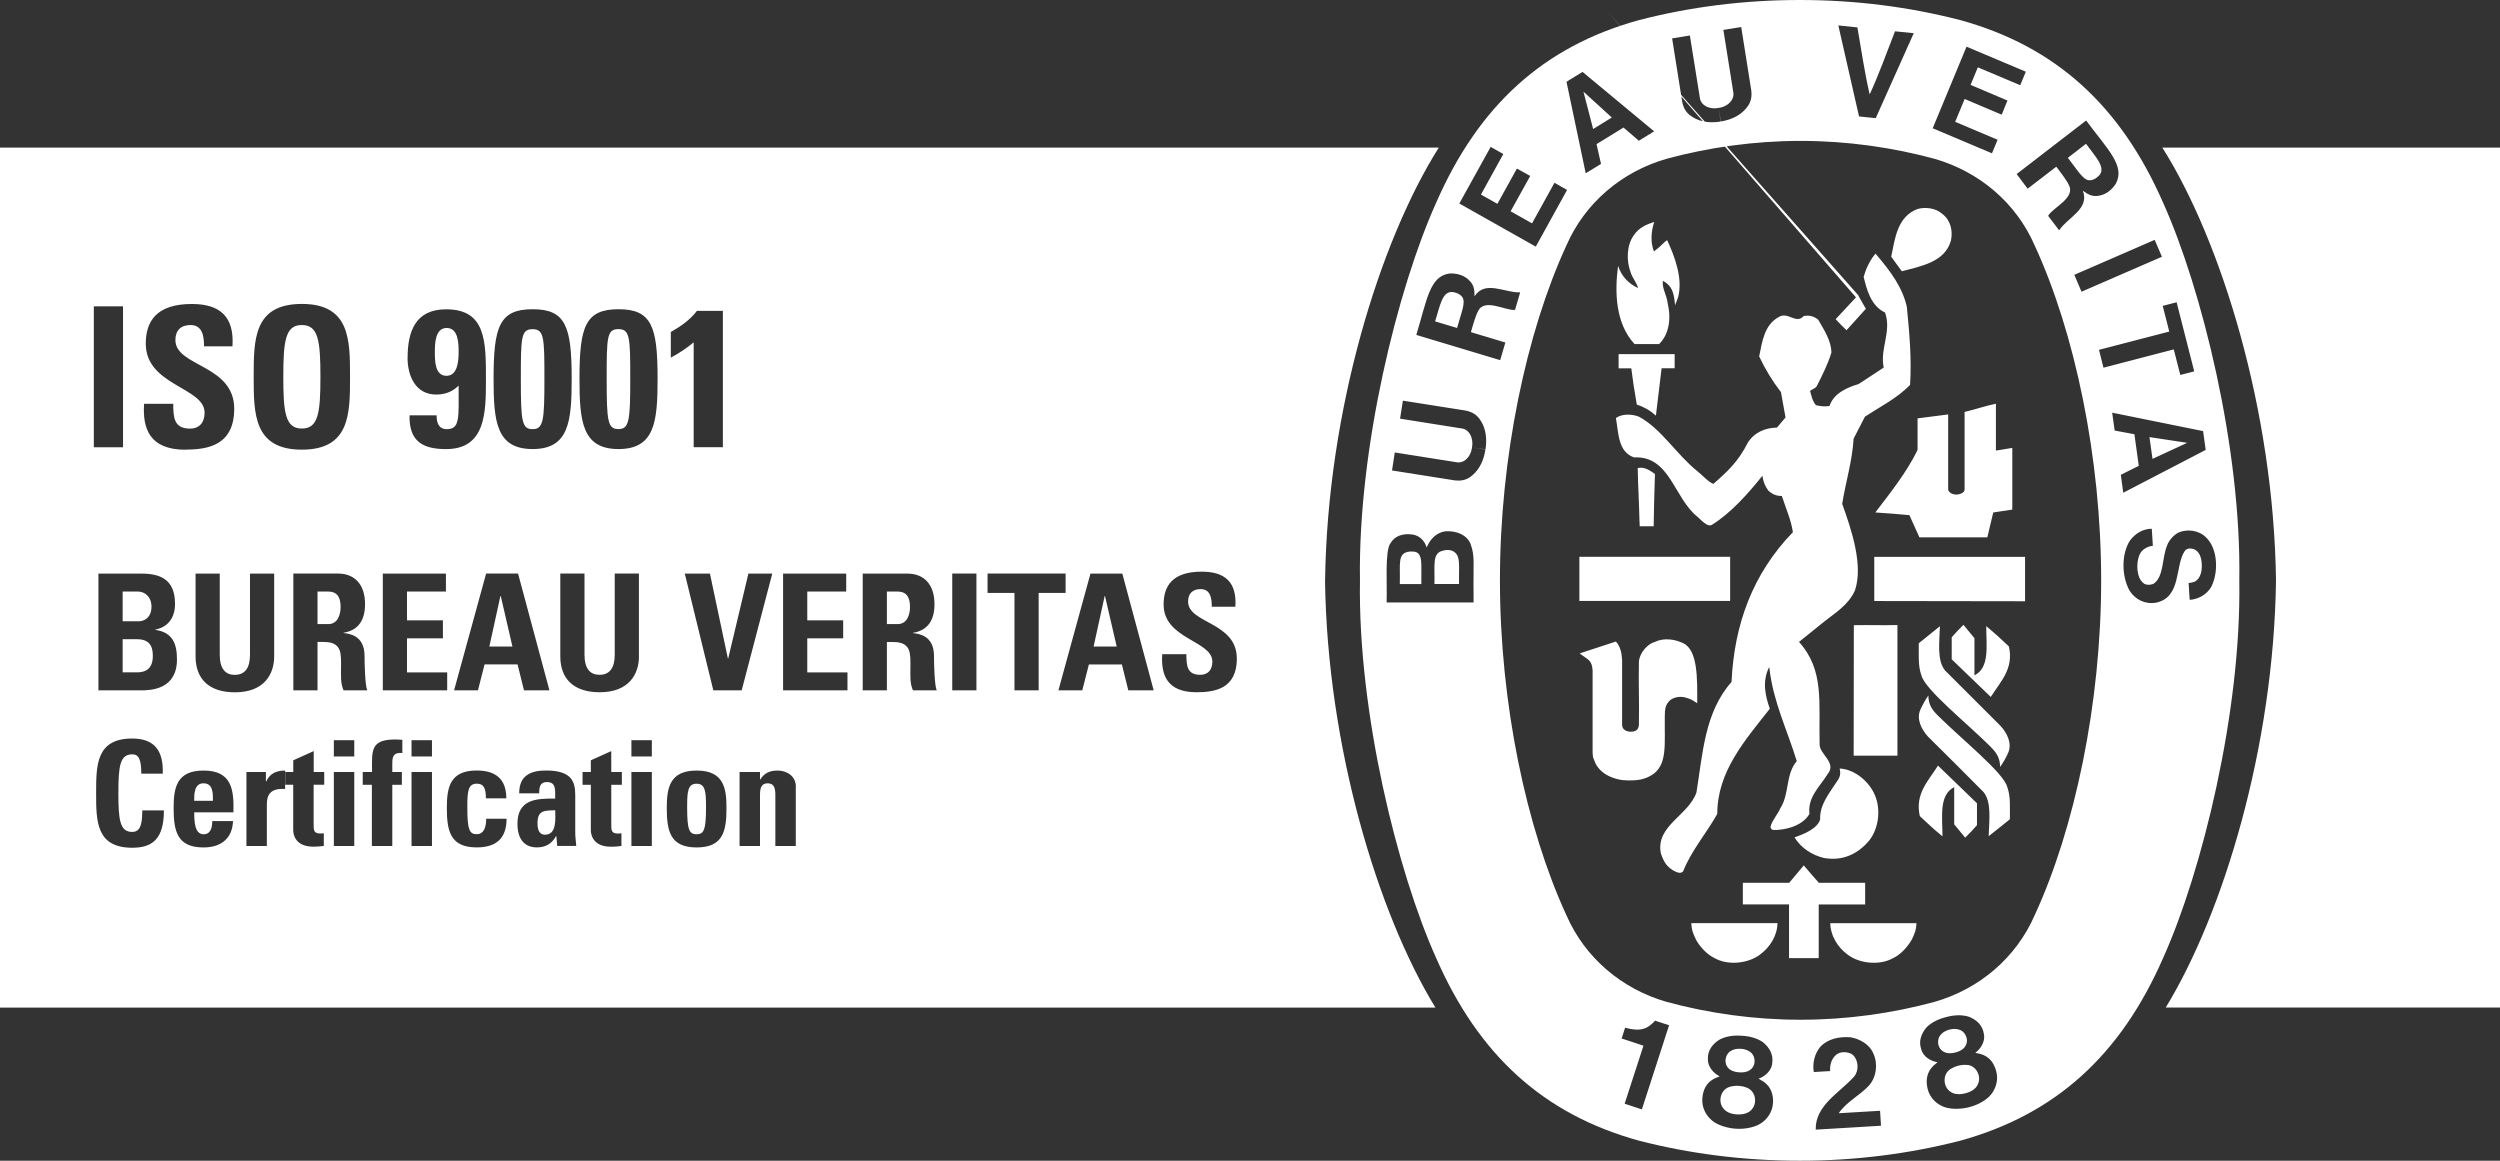 <svg width="140" height="65" viewBox="0 0 140 65" fill="none" xmlns="http://www.w3.org/2000/svg">
<rect x="0" y="0" width="140" height="65" fill="#333333" stroke="none"/>
<g clip-path="url(#clip0_4091_376)">
<path d="M140 8.267V56.422H121.281C124.511 51.135 127.331 41.804 127.456 32.512V32.485C127.328 23.008 124.399 13.5 121.092 8.267H140ZM18.384 33.127H17.781V34.949H18.384C18.922 34.949 19.074 34.405 19.074 33.988C19.074 33.363 18.814 33.127 18.384 33.127ZM39.008 43.889C38.521 43.889 38.48 44.323 38.48 45.185C38.48 46.449 38.585 46.719 39.008 46.719C39.432 46.719 39.537 46.449 39.537 45.185C39.537 44.323 39.496 43.889 39.008 43.889ZM34.634 18.431C33.984 18.431 33.974 18.879 33.974 21.23C33.974 23.582 34.028 24.029 34.634 24.029C35.24 24.029 35.294 23.537 35.294 21.23C35.294 18.923 35.284 18.431 34.634 18.431ZM16.904 23.999C17.825 23.999 17.944 23.124 17.944 21.101C17.944 19.077 17.825 18.202 16.904 18.202C15.983 18.202 15.865 19.077 15.865 21.101C15.865 23.124 15.983 23.999 16.904 23.999ZM15.96 43.233V43.947H15.97V43.233H15.96ZM24.999 21.046C25.649 21.046 25.683 20.161 25.683 19.689C25.683 19.217 25.663 18.366 25.013 18.366C24.363 18.366 24.352 19.252 24.352 19.723C24.352 20.195 24.352 21.046 25.002 21.046H24.999ZM8.484 33.958C8.484 33.479 8.163 33.124 7.702 33.124H6.869V34.791H7.777C8.071 34.791 8.484 34.593 8.484 33.958ZM11.396 43.865C10.868 43.865 10.874 44.487 10.874 44.843H11.924C11.924 44.44 11.941 43.865 11.396 43.865ZM7.658 35.796H6.869V37.652H7.624C7.912 37.652 8.559 37.642 8.559 36.729C8.559 36.148 8.342 35.796 7.662 35.796H7.658ZM30.101 46.087C30.101 46.381 30.148 46.743 30.524 46.743C31.198 46.743 31.093 45.824 31.093 45.373C30.524 45.396 30.101 45.349 30.101 46.087ZM61.861 33.38L61.242 36.206H62.535L61.881 33.38H61.864H61.861ZM29.827 24.033C30.433 24.033 30.487 23.541 30.487 21.234C30.487 18.927 30.477 18.435 29.827 18.435C29.177 18.435 29.167 18.882 29.167 21.234C29.167 23.585 29.221 24.033 29.827 24.033ZM74.201 32.515C74.33 41.808 77.15 51.138 80.383 56.425H0V8.267H80.573C77.262 13.5 74.334 23.008 74.205 32.485V32.512L74.201 32.515ZM40.762 36.876L39.757 32.122H38.348L39.946 38.66H41.534L43.247 32.122H41.91L40.779 36.876H40.762ZM37.566 20.027C38.01 19.788 38.453 19.501 38.846 19.173V25.044H40.481V17.409H39.029C38.639 17.922 38.108 18.284 37.566 18.592V20.024V20.027ZM27.64 21.21C27.64 23.606 27.792 25.147 29.827 25.147C31.862 25.147 32.014 23.606 32.014 21.21C32.014 18.291 31.689 17.317 29.827 17.317C27.965 17.317 27.64 18.291 27.64 21.21ZM27.223 32.119L25.429 38.657H26.766L27.135 37.208H28.984L29.343 38.657H30.768L29.011 32.119H27.227H27.223ZM22.822 20.027C22.822 21.046 23.266 22.095 24.427 22.095C24.914 22.095 25.338 21.941 25.683 21.593C25.683 23.407 25.771 24.033 25.013 24.033C24.786 24.033 24.643 23.934 24.559 23.794C24.471 23.65 24.451 23.455 24.451 23.257H22.934C22.9 24.699 23.658 25.15 24.972 25.15C27.183 25.15 27.213 23.148 27.213 21.268C27.213 19.125 27.223 17.321 24.982 17.321C23.283 17.321 22.826 18.534 22.826 20.034L22.822 20.027ZM21.437 38.66H25.043V37.656H22.792V35.745H24.803V34.74H22.792V33.127H24.972V32.122H21.437V38.66ZM18.929 32.119H16.427V38.657H17.781V35.95H18.13C19.169 35.95 19.098 36.61 19.098 37.389C19.098 37.816 19.061 38.257 19.24 38.657H20.567C20.442 38.387 20.415 37.153 20.415 36.736C20.415 35.56 19.535 35.485 19.24 35.451V35.434C20.12 35.291 20.442 34.665 20.442 33.831C20.442 32.717 19.85 32.119 18.925 32.119H18.929ZM14.206 21.101C14.206 23.168 14.206 25.181 16.904 25.181C19.602 25.181 19.602 23.168 19.602 21.101C19.602 19.033 19.602 17.02 16.904 17.02C14.206 17.02 14.206 19.009 14.206 21.101ZM10.387 25.178C11.633 25.178 13.116 24.939 13.116 22.891C13.116 20.41 9.822 20.54 9.822 19.043C9.822 18.496 10.136 18.202 10.668 18.202C11.328 18.202 11.426 18.804 11.426 19.395H13.018C13.126 17.744 12.334 17.023 10.742 17.023C8.748 17.023 8.163 18.008 8.163 19.245C8.163 21.596 11.457 21.685 11.457 23.107C11.457 23.643 11.186 24.002 10.634 24.002C9.734 24.002 9.703 23.366 9.703 22.614H8.068C7.98 23.982 8.359 25.185 10.387 25.185V25.178ZM5.254 25.048H6.89V17.153H5.254V25.048ZM9.182 45.383H7.97C7.953 45.851 7.976 46.589 7.408 46.589C6.717 46.589 6.629 45.933 6.629 44.416C6.629 42.898 6.717 42.242 7.408 42.242C7.773 42.242 7.912 42.536 7.912 43.325H9.114C9.161 42.054 8.66 41.357 7.408 41.357C5.383 41.357 5.383 42.85 5.383 44.416C5.383 45.981 5.383 47.474 7.408 47.474C8.552 47.474 9.178 46.965 9.178 45.383H9.182ZM9.91 36.931C9.91 36.035 9.659 35.41 8.698 35.273V35.256C9.432 35.113 9.801 34.569 9.801 33.818C9.801 32.423 8.948 32.122 7.915 32.122H5.512V38.66H7.909C8.484 38.66 9.91 38.589 9.91 36.931ZM11.396 43.151C9.886 43.151 9.723 44.118 9.723 45.249C9.723 46.545 9.92 47.457 11.396 47.457C11.931 47.457 12.337 47.31 12.608 47.054C12.886 46.801 13.031 46.432 13.048 45.981H11.887C11.887 46.326 11.806 46.719 11.399 46.719C10.895 46.719 10.878 45.981 10.878 45.489H13.072C13.112 44.159 12.943 43.151 11.399 43.151H11.396ZM13.156 38.77C14.809 38.77 15.354 37.737 15.354 36.76V32.122H13.999V36.668C13.999 37.392 13.732 37.792 13.139 37.792C12.645 37.792 12.306 37.474 12.306 36.668V32.122H10.952V36.76C10.952 37.99 11.67 38.77 13.16 38.77H13.156ZM18.16 43.233H17.568V42.061L16.423 42.577V43.233H15.97V43.151C15.506 43.151 15.117 43.291 14.907 43.766H14.89V43.233H13.8V47.375H14.944V45.12C14.944 44.709 14.961 44.118 15.966 44.183V43.944H16.42V46.493C16.42 46.746 16.549 47.413 17.541 47.413C17.818 47.413 17.981 47.389 18.133 47.372V46.658C18.076 46.675 18.004 46.675 17.93 46.675C17.558 46.675 17.564 46.47 17.564 46.159V43.944H18.157V43.23L18.16 43.233ZM19.839 43.233H18.695V47.375H19.839V43.233ZM19.839 41.453H18.695V42.362H19.839V41.453ZM22.534 41.429C22.395 41.422 22.267 41.411 22.128 41.411C20.73 41.411 20.828 42.044 20.835 43.233H20.313V43.947H20.825V47.375H21.969V43.947H22.504V43.233H21.969V42.734C21.969 42.317 22.067 42.136 22.531 42.167V41.429H22.534ZM24.19 43.233H23.046V47.375H24.19V43.233ZM24.19 41.453H23.046V42.362H24.19V41.453ZM28.371 45.848H27.227C27.227 46.388 27.058 46.716 26.699 46.716C26.275 46.716 26.17 46.446 26.17 45.181C26.17 44.32 26.211 43.886 26.699 43.886C27.058 43.886 27.21 44.091 27.21 44.706H28.354C28.354 43.623 27.752 43.148 26.695 43.148C25.185 43.148 25.023 44.115 25.023 45.246C25.023 46.541 25.219 47.454 26.695 47.454C27.768 47.454 28.368 46.969 28.368 45.848H28.371ZM32.271 47.375C32.248 47.122 32.214 46.859 32.214 46.603V44.535C32.214 43.78 32.028 43.148 30.572 43.148C30.132 43.148 29.759 43.223 29.498 43.418C29.231 43.606 29.075 43.927 29.075 44.426H30.196C30.196 44.098 30.23 43.794 30.626 43.794C31.022 43.794 31.09 44.047 31.09 44.402V44.723C30.027 44.706 28.977 44.764 28.977 46.135C28.977 46.856 29.268 47.454 30.067 47.454C30.561 47.454 30.897 47.249 31.14 46.822H31.157L31.205 47.372H32.268L32.271 47.375ZM34.824 43.233H34.231V42.061L33.087 42.577V43.233H32.623V43.947H33.087V46.497C33.087 46.75 33.216 47.416 34.208 47.416C34.485 47.416 34.648 47.392 34.8 47.375V46.661C34.743 46.678 34.672 46.678 34.597 46.678C34.225 46.678 34.231 46.473 34.231 46.162V43.947H34.824V43.233ZM35.779 36.757V32.119H34.425V36.664C34.425 37.389 34.157 37.789 33.565 37.789C33.07 37.789 32.732 37.471 32.732 36.664V32.119H31.377V36.757C31.377 37.987 32.095 38.766 33.585 38.766C35.237 38.766 35.782 37.734 35.782 36.757H35.779ZM36.503 43.233H35.359V47.375H36.503V43.233ZM36.503 41.453H35.359V42.362H36.503V41.453ZM36.825 21.21C36.825 18.291 36.5 17.317 34.638 17.317C32.776 17.317 32.451 18.291 32.451 21.21C32.451 23.606 32.603 25.147 34.638 25.147C36.672 25.147 36.825 23.606 36.825 21.21ZM40.684 45.249C40.684 44.118 40.522 43.151 39.012 43.151C37.502 43.151 37.339 44.118 37.339 45.249C37.339 46.545 37.536 47.457 39.012 47.457C40.488 47.457 40.684 46.548 40.684 45.249ZM44.568 44.053C44.568 43.479 44.087 43.151 43.545 43.151C43.115 43.151 42.807 43.281 42.577 43.65H42.56V43.233H41.416V47.375H42.56V44.522C42.56 44.152 42.624 43.865 42.99 43.865C43.356 43.865 43.42 44.152 43.42 44.522V47.375H44.564V44.053H44.568ZM47.459 37.656H45.208V35.745H47.218V34.74H45.208V33.127H47.388V32.122H43.853V38.66H47.459V37.656ZM52.456 38.66C52.331 38.39 52.304 37.157 52.304 36.74C52.304 35.564 51.423 35.489 51.129 35.455V35.438C52.009 35.294 52.331 34.669 52.331 33.835C52.331 32.72 51.738 32.122 50.814 32.122H48.312V38.66H49.666V35.953H50.015C51.054 35.953 50.983 36.613 50.983 37.392C50.983 37.819 50.946 38.26 51.126 38.66H52.453H52.456ZM54.68 32.119H53.326V38.657H54.68V32.119ZM58.167 33.206H59.674V32.119H55.303V33.206H56.81V38.657H58.164V33.206H58.167ZM64.607 38.66L62.85 32.122H61.066L59.271 38.66H60.608L60.977 37.211H62.826L63.185 38.66H64.61H64.607ZM69.262 36.876C69.262 34.819 66.533 34.928 66.533 33.688C66.533 33.233 66.794 32.99 67.234 32.99C67.782 32.99 67.86 33.489 67.86 33.978H69.181C69.269 32.611 68.615 32.013 67.298 32.013C65.646 32.013 65.162 32.826 65.162 33.852C65.162 35.8 67.891 35.871 67.891 37.047C67.891 37.492 67.667 37.789 67.21 37.789C66.466 37.789 66.438 37.263 66.438 36.637H65.084C65.013 37.768 65.328 38.766 67.004 38.766C68.036 38.766 69.265 38.568 69.265 36.873L69.262 36.876ZM28.039 33.38H28.022L27.403 36.206H28.696L28.043 33.38H28.039ZM50.269 33.127H49.666V34.949H50.269C50.807 34.949 50.96 34.405 50.96 33.988C50.96 33.363 50.699 33.127 50.269 33.127ZM90.046 0.677L104.055 16.524C104.428 17.228 104.137 16.688 104.492 17.293M96.888 31.179V33.654H88.445V31.179H96.888ZM94.979 52.628C94.799 52.239 94.732 52.098 94.711 51.695C96.478 51.695 97.667 51.695 99.539 51.695C99.529 52.372 99.146 53.031 98.54 53.472C97.87 53.965 96.756 54.074 96.015 53.654C95.588 53.452 95.206 53.031 94.975 52.625L94.979 52.628ZM100.189 50.646H97.599V49.436H100.196L101.012 48.462C101.411 48.93 101.438 48.965 101.855 49.436H104.448V50.649H101.848V53.654H100.186V50.646H100.189ZM100.497 46.89C101.025 46.709 101.777 46.405 101.929 45.885C101.889 45.079 102.437 44.429 102.85 43.787C103.057 43.507 103.084 43.339 103.023 43.038C103.849 43.072 104.685 43.766 105.003 44.549C105.332 45.342 105.207 46.377 104.695 47.044C104.059 47.826 103.179 48.233 102.149 48.048C101.503 47.898 100.866 47.505 100.494 46.893L100.497 46.89ZM94.268 36.022C95.09 36.422 95.05 38.055 95.043 39.381C94.718 39.166 94.667 39.139 94.342 39.05C94.058 38.988 93.746 39.04 93.526 39.211C93.259 39.457 93.232 39.699 93.228 40.13C93.208 41.668 93.377 42.724 92.612 43.329C92.121 43.677 91.664 43.708 91.183 43.705C91.024 43.705 90.743 43.681 90.584 43.633C90.222 43.544 89.704 43.342 89.399 42.847L89.335 42.727L89.281 42.58L89.213 42.42L89.186 42.174V37.543C89.149 36.958 88.932 36.948 88.462 36.596L88.631 36.535L90.49 35.926C90.754 36.217 90.818 36.589 90.838 36.975V40.595C90.838 40.827 91.034 40.964 91.302 40.977C91.617 40.977 91.752 40.858 91.779 40.602C91.803 38.981 91.752 38.527 91.779 37.051C91.817 36.558 92.257 36.063 92.67 35.947C93.184 35.701 93.807 35.796 94.271 36.025L94.268 36.022ZM111.49 41.832C110.136 40.485 107.79 38.612 107.6 37.819C107.397 37.283 107.461 36.641 107.451 36.022C107.844 35.711 108.166 35.441 108.636 35.068C108.602 36.019 108.47 36.982 108.92 37.543C110.031 38.657 111.033 39.662 112.028 40.649C112.401 41.056 112.695 41.634 112.452 42.17C112.337 42.426 112.177 42.714 112.005 42.949C112.005 42.43 111.781 42.129 111.487 41.835L111.49 41.832ZM103.815 35.01C104.848 34.993 105.183 35.024 106.256 35.003V42.317H103.805L103.815 35.01ZM109.296 35.687C109.557 35.396 109.648 35.291 109.953 34.99L110.569 35.738V37.819C111.439 37.392 111.229 36.145 111.229 35.065C111.744 35.492 112.005 35.731 112.499 36.2C112.78 37.447 112.039 38.154 111.483 39.029L109.296 36.921V35.69V35.687ZM111.287 30.092H107.488L106.926 28.848C106.006 28.763 105.941 28.763 105.017 28.698C105.884 27.563 106.781 26.439 107.383 25.198V23.428L109.097 23.209V27.399C109.097 27.546 109.306 27.693 109.52 27.693H109.611C109.679 27.693 110.011 27.625 110.017 27.416V23.069C110.61 22.929 111.206 22.724 111.771 22.608V25.229C112.106 25.191 112.276 25.143 112.689 25.082V28.537L111.622 28.698L111.29 30.092H111.287ZM91.813 29.234C91.786 28.09 91.735 27.341 91.712 26.213C92.064 26.118 92.402 26.34 92.677 26.545C92.632 27.984 92.632 27.966 92.605 29.47H91.823L91.817 29.234H91.813ZM91.661 22.659C91.471 21.535 91.458 21.449 91.353 20.625H90.642V19.832C91.871 19.829 92.551 19.832 93.78 19.832V20.622H93.049L92.731 23.274C92.412 22.987 92.054 22.782 91.661 22.655V22.659ZM91.536 19.269C90.486 18.134 90.408 16.429 90.611 14.887C90.804 15.454 91.163 15.865 91.729 16.131C91.664 15.831 91.4 15.554 91.312 15.232C91.068 14.61 91.092 13.722 91.492 13.175C91.779 12.748 92.189 12.57 92.636 12.427C92.467 12.943 92.412 13.558 92.622 14.081C92.917 13.852 92.93 13.835 93.157 13.612C93.245 13.53 93.286 13.5 93.36 13.448C93.777 14.347 94.251 15.588 93.977 16.64L93.804 17.095C93.74 16.353 93.621 15.998 93.123 15.725C93.059 16.159 93.333 16.466 93.398 17.03C93.601 17.902 93.438 18.763 92.907 19.269H91.529H91.536ZM104.489 17.293L103.405 18.493C103.111 18.213 103.087 18.182 102.796 17.874C103.351 17.286 103.409 17.221 104.052 16.528M105.907 14.375C106.127 13.336 106.246 12.139 107.377 11.705C107.803 11.586 108.386 11.64 108.748 11.962C109.232 12.317 109.371 12.915 109.252 13.472C108.917 14.679 107.583 14.901 106.503 15.191L105.907 14.375ZM113.403 31.179V33.67L104.959 33.657V31.183H113.403V31.179ZM93.015 47.819C92.677 46.247 94.555 45.68 95.002 44.375C95.355 42.191 95.46 39.887 96.966 38.189C97.115 34.976 98.144 32.136 100.402 29.802C100.294 29.084 99.999 28.452 99.786 27.779C99.488 27.765 99.292 27.714 99.021 27.468C98.825 27.191 98.747 26.982 98.693 26.644C97.907 27.628 96.932 28.732 95.859 29.395C95.659 29.508 95.409 29.272 95.053 28.934C93.736 27.884 93.513 25.509 91.508 25.615C90.598 25.308 90.642 24.224 90.49 23.411C90.828 23.165 91.376 23.175 91.783 23.336C93.035 24.009 93.868 25.434 95.053 26.388C95.371 26.644 95.653 26.979 95.947 27.098C96.722 26.425 97.345 25.848 97.87 24.802C98.236 24.214 98.842 23.958 99.512 23.944L99.989 23.377L99.735 21.962C99.248 21.329 98.845 20.666 98.513 19.959C98.683 19.146 98.791 18.202 99.607 17.755C100.135 17.423 100.572 18.182 101.005 17.7C101.323 17.632 101.601 17.72 101.821 17.905C102.153 18.486 102.542 19.064 102.562 19.737C102.363 20.39 102.055 21.001 101.746 21.61C101.675 21.746 101.493 21.791 101.364 21.887C101.438 22.163 101.503 22.474 101.692 22.69C101.936 22.744 102.166 22.785 102.454 22.734C102.688 22.016 103.453 21.695 104.089 21.504L105.488 20.584C105.264 19.515 105.945 18.571 105.562 17.502C104.766 17.126 104.536 16.21 104.364 15.499C104.492 15.051 104.709 14.58 105.027 14.204L105.074 14.258C105.84 15.157 106.54 16.077 106.784 17.191C106.923 18.612 107.058 20.072 106.964 21.558C106.209 22.321 105.298 22.768 104.438 23.332L103.802 24.566C103.727 25.837 103.358 26.986 103.162 28.216C103.703 29.703 104.35 31.685 103.876 33.066C103.514 33.886 102.745 34.337 102.18 34.791L100.744 35.947C102.183 37.546 101.838 39.361 101.899 41.681C101.885 42.242 102.877 42.707 102.349 43.346C101.906 44.06 101.215 44.641 101.33 45.581C100.89 46.326 99.837 46.487 99.339 46.48C99.234 46.487 99.146 46.405 99.146 46.299C99.251 45.913 99.549 45.615 99.705 45.249C100.216 44.457 99.983 43.363 100.619 42.625C100.094 40.902 99.305 39.306 99.092 37.464L99.075 37.351C98.649 38.196 98.882 39.026 99.109 39.689C97.697 41.487 96.167 43.213 96.167 45.581C95.561 46.661 94.704 47.649 94.258 48.79C94.105 48.981 93.824 48.814 93.655 48.718C93.252 48.445 93.157 48.185 93.015 47.816V47.819ZM108.514 40.065C109.868 41.408 112.215 43.284 112.408 44.077C112.607 44.614 112.546 45.256 112.553 45.878C112.16 46.189 111.839 46.459 111.365 46.828C111.399 45.882 111.531 44.918 111.077 44.354C109.97 43.24 108.968 42.235 107.969 41.251C107.6 40.844 107.302 40.267 107.546 39.73C107.661 39.474 107.82 39.187 107.989 38.947C107.989 39.47 108.216 39.768 108.511 40.062L108.514 40.065ZM110.708 46.213C110.447 46.5 110.356 46.61 110.051 46.91L109.435 46.162V44.081C108.568 44.511 108.778 45.755 108.778 46.835C108.264 46.411 108.006 46.169 107.509 45.701C107.231 44.457 107.973 43.749 108.528 42.874L110.711 44.983V46.217L110.708 46.213ZM107.052 52.628C106.818 53.035 106.439 53.455 106.012 53.657C105.271 54.074 104.154 53.968 103.49 53.476C102.884 53.035 102.505 52.372 102.495 51.699C104.367 51.699 105.552 51.699 107.323 51.699C107.302 52.102 107.234 52.242 107.055 52.632L107.052 52.628ZM110.18 59.641C110.041 59.621 109.855 59.631 109.669 59.675C109.489 59.727 109.32 59.802 109.201 59.884C108.931 60.075 108.839 60.413 108.931 60.731C108.992 60.947 109.154 61.135 109.394 61.224C109.571 61.295 109.814 61.288 110.055 61.227C110.292 61.169 110.512 61.056 110.637 60.913C110.806 60.721 110.86 60.475 110.816 60.256C110.749 59.932 110.512 59.675 110.183 59.634L110.18 59.641ZM109.489 58.944C109.662 58.903 109.831 58.824 109.95 58.718C110.065 58.609 110.146 58.465 110.149 58.284C110.156 58.052 110 57.748 109.726 57.666C109.564 57.604 109.364 57.608 109.181 57.656C108.995 57.7 108.819 57.792 108.704 57.919C108.494 58.12 108.497 58.462 108.612 58.667C108.697 58.824 108.836 58.913 108.992 58.958C109.144 58.995 109.323 58.988 109.496 58.941L109.489 58.944ZM96.915 59.918C97.051 60 97.227 60.044 97.406 60.051C97.586 60.065 97.762 60.041 97.907 59.976C98.049 59.904 98.171 59.795 98.225 59.621C98.303 59.398 98.242 59.06 98.002 58.903C97.867 58.8 97.674 58.742 97.484 58.732C97.291 58.718 97.095 58.753 96.946 58.841C96.692 58.971 96.59 59.299 96.641 59.528C96.671 59.706 96.78 59.833 96.912 59.921L96.915 59.918ZM97.86 60.926C97.731 60.865 97.548 60.82 97.362 60.807C97.173 60.796 96.99 60.824 96.854 60.865C96.536 60.967 96.35 61.261 96.343 61.593C96.34 61.818 96.438 62.047 96.641 62.204C96.787 62.324 97.024 62.396 97.267 62.406C97.511 62.423 97.755 62.379 97.914 62.283C98.131 62.153 98.259 61.931 98.28 61.712C98.314 61.381 98.165 61.066 97.863 60.926H97.86ZM81.345 16.353C80.753 16.299 80.638 17.153 80.367 17.997L81.596 18.366C81.816 17.55 82.11 16.917 81.88 16.627C81.741 16.456 81.579 16.391 81.342 16.353H81.345ZM90.263 6.582L88.678 5.137V5.126L88.675 5.133V5.137L89.216 7.225L90.259 6.582H90.263ZM117.022 10.096C117.242 10.085 117.391 9.99 117.56 9.819C117.946 9.368 117.337 8.77 116.816 8.052L115.8 8.838C116.325 9.498 116.657 10.113 117.022 10.096ZM125.401 32.498C125.523 39.887 123.292 48.855 121.142 53.63C118.762 59.081 115.123 62.399 109.784 63.876C106.906 64.617 103.89 65 100.788 65C97.687 65 94.65 64.617 91.776 63.876C86.433 62.399 82.797 59.084 80.417 53.63C78.268 48.855 76.037 39.887 76.158 32.498C76.04 25.113 78.268 16.145 80.417 11.37C82.797 5.919 86.433 2.601 91.776 1.128C94.65 0.383 97.687 0 100.788 0C103.89 0 106.906 0.383 109.784 1.128C115.123 2.601 118.762 5.923 121.142 11.37C123.292 16.145 125.523 25.113 125.401 32.498ZM120.665 13.431L116.162 15.39L116.565 16.336L121.068 14.378L120.662 13.431H120.665ZM116.826 6.746L112.932 9.747L113.549 10.567L115.086 9.385L115.153 9.337C115.441 9.706 115.797 10.195 115.844 10.342C116.274 11.08 114.923 11.64 114.696 12.088L115.312 12.898C115.77 12.187 117.036 11.712 116.64 10.68C116.914 10.878 117.151 11.029 117.533 10.96C117.916 10.906 118.271 10.636 118.495 10.273C119.003 9.282 118.075 8.421 116.826 6.753V6.746ZM108.226 7.18L111.551 8.585L111.866 7.826L109.489 6.822L110.021 5.543L112.096 6.422L112.418 5.629L110.353 4.754L110.759 3.77L113.132 4.771L113.447 4.016L110.126 2.614L108.233 7.177L108.226 7.18ZM102.948 1.429L104.106 6.521L105.041 6.617L107.17 1.859L106.121 1.753C105.66 2.943 105.163 4.299 104.702 5.287C104.448 4.224 104.231 2.796 104.015 1.535L102.948 1.425V1.429ZM93.638 2.146L94.2 5.68C94.271 6.042 94.413 6.336 94.799 6.565C95.253 6.846 95.812 6.897 96.357 6.805L96.242 6.042L96.367 6.801C96.912 6.716 97.427 6.49 97.772 6.08C98.07 5.742 98.114 5.417 98.07 5.051L97.508 1.514L96.509 1.675L97.071 5.208C97.108 5.475 96.922 5.752 96.685 5.889C96.556 5.971 96.401 6.022 96.242 6.042C96.082 6.073 95.92 6.077 95.774 6.039C95.51 5.984 95.253 5.807 95.199 5.519L94.633 1.986L93.635 2.15L93.638 2.146ZM87.723 4.576L88.8 9.703L89.657 9.18L89.406 8.072L90.916 7.143L91.776 7.881L92.632 7.355L88.621 4.026L87.723 4.58V4.576ZM81.724 11.398L86.004 13.811L87.757 10.636L87.05 10.236L85.794 12.508L84.595 11.832L85.692 9.853L84.947 9.44L83.854 11.415L82.933 10.895L84.186 8.626L83.478 8.226L81.721 11.398H81.724ZM79.314 18.756L84.01 20.168L84.301 19.18L82.445 18.623L82.371 18.599C82.496 18.144 82.679 17.567 82.767 17.44C83.102 16.658 84.348 17.427 84.842 17.351L85.13 16.37C84.29 16.418 83.17 15.663 82.574 16.593C82.574 16.251 82.554 15.967 82.273 15.697C82.002 15.417 81.575 15.287 81.155 15.318C80.062 15.485 79.92 16.753 79.314 18.753V18.756ZM82.357 30.465C82.127 29.932 81.558 29.723 80.973 29.75C80.475 29.805 80.103 30.147 79.893 30.663C79.815 30.359 79.537 29.98 79.07 29.928C78.576 29.867 78.105 30 77.868 30.42C77.546 30.837 77.685 32.679 77.651 33.739H82.52V33.377C82.496 31.422 82.605 31.189 82.354 30.465H82.357ZM82.943 23.595C82.716 23.206 82.422 23.062 82.066 22.99L78.562 22.437L78.403 23.445L81.907 24.002C82.168 24.047 82.371 24.313 82.422 24.58C82.462 24.73 82.462 24.894 82.432 25.055C82.412 25.215 82.364 25.372 82.283 25.502C82.147 25.738 81.904 25.926 81.612 25.892L78.108 25.338L77.953 26.346L81.457 26.9C81.819 26.941 82.141 26.9 82.476 26.596C82.879 26.247 83.102 25.728 83.183 25.174L82.432 25.051L83.187 25.164C83.275 24.614 83.221 24.047 82.943 23.592V23.595ZM93.465 57.413L92.683 57.157C92.599 57.252 92.572 57.283 92.419 57.406C91.993 57.761 91.495 57.679 91.007 57.55L90.811 58.154C91.187 58.288 91.647 58.421 92.03 58.558L92.016 58.612L90.98 61.808L91.945 62.126L93.455 57.457L93.472 57.413H93.465ZM99.292 61.757C99.309 61.282 99.177 60.851 98.737 60.557L98.476 60.407C98.825 60.291 99.218 59.962 99.245 59.528C99.319 59.047 99.079 58.65 98.72 58.359C98.391 58.134 97.965 58.021 97.528 58.001C97.095 57.967 96.655 58.028 96.302 58.213C95.906 58.455 95.622 58.821 95.642 59.306C95.622 59.74 95.971 60.113 96.302 60.273L96.025 60.39C95.547 60.625 95.368 61.035 95.331 61.511C95.287 62.04 95.561 62.546 95.994 62.84C96.323 63.048 96.763 63.178 97.213 63.209C97.667 63.236 98.117 63.158 98.469 62.99C98.933 62.755 99.265 62.286 99.289 61.753L99.292 61.757ZM105.335 63.038C105.322 62.775 105.305 62.495 105.284 62.204L102.969 62.341C103.416 61.685 104.123 61.37 104.665 60.789C105.085 60.308 105.176 59.573 104.909 59.002C104.702 58.476 104.123 58.168 103.619 58.086C102.992 58.042 102.349 58.172 101.926 58.636C101.614 59.023 101.493 59.522 101.57 60.034L102.485 59.98C102.471 59.641 102.545 59.33 102.799 59.091C102.982 58.927 103.229 58.886 103.517 58.954C103.697 58.999 103.842 59.108 103.94 59.33C104.099 59.686 104.015 60.113 103.791 60.331C102.969 61.227 101.655 61.91 101.679 63.26L105.332 63.042L105.335 63.038ZM111.791 60C111.67 59.539 111.419 59.169 110.911 59.023L110.617 58.958C110.918 58.742 111.196 58.308 111.094 57.888C111.023 57.406 110.678 57.098 110.248 56.934C109.868 56.818 109.425 56.835 109.005 56.952C108.582 57.051 108.179 57.242 107.898 57.519C107.593 57.871 107.427 58.305 107.59 58.759C107.695 59.183 108.142 59.433 108.504 59.484L108.274 59.679C107.891 60.048 107.84 60.492 107.942 60.957C108.057 61.473 108.467 61.876 108.968 62.023C109.347 62.122 109.801 62.115 110.244 62.01C110.684 61.9 111.091 61.692 111.378 61.425C111.754 61.056 111.93 60.509 111.791 59.997V60ZM117.665 32.498C117.665 25.612 116.186 18.606 113.938 13.736C112.902 11.36 110.843 9.617 108.338 8.893C105.982 8.254 103.429 7.891 100.873 7.891H100.792C98.236 7.891 95.683 8.254 93.327 8.893C90.818 9.617 88.759 11.36 87.723 13.736C85.475 18.606 83.996 25.612 83.996 32.498C83.996 39.385 85.475 46.391 87.723 51.261C88.759 53.636 90.818 55.383 93.327 56.104C95.683 56.746 98.236 57.105 100.792 57.105H100.873C103.429 57.105 105.982 56.743 108.338 56.104C110.843 55.383 112.902 53.636 113.938 51.261C116.186 46.394 117.665 39.388 117.665 32.498ZM117.794 20.591L121.731 19.566L122.097 20.998L122.876 20.796L121.891 16.927L121.112 17.129L121.478 18.568L117.544 19.59L117.794 20.588V20.591ZM118.901 27.594L123.519 25.195L123.373 24.142L118.282 23.11L118.42 24.111L119.527 24.317L119.771 26.087L118.766 26.589L118.901 27.591V27.594ZM123.536 30.092C123.133 29.689 122.486 29.61 121.985 29.826C121.715 29.973 121.45 30.27 121.352 30.561C121.068 31.247 121.183 32.269 120.618 32.679C120.452 32.768 120.147 32.785 120.015 32.638C119.653 32.348 119.605 31.558 119.812 31.063C119.951 30.762 120.252 30.602 120.56 30.561L120.499 29.61C120.005 29.614 119.588 29.863 119.284 30.263C118.779 31.035 118.813 32.283 119.257 33.079C119.578 33.582 120.127 33.855 120.746 33.749C122.172 33.442 121.789 31.692 122.341 30.865C122.456 30.683 122.676 30.701 122.845 30.748C123.177 30.878 123.285 31.241 123.299 31.599C123.319 31.955 123.238 32.389 122.916 32.567L122.839 32.594L122.723 32.625L122.632 32.642H122.561L122.622 33.592C123.194 33.558 123.746 33.182 123.915 32.669C124.216 31.927 124.186 30.711 123.536 30.092ZM80.834 30.831C80.184 30.957 80.356 31.603 80.329 32.703H81.704C81.694 31.681 81.782 31.23 81.504 30.964C81.342 30.79 81.057 30.769 80.83 30.831H80.834ZM78.928 30.889C78.237 30.967 78.423 31.572 78.389 32.707H79.595C79.595 31.723 79.618 31.456 79.54 31.2C79.449 30.953 79.337 30.861 78.931 30.889H78.928ZM120.37 24.477L120.54 25.697L122.483 24.798L120.367 24.477H120.37Z" fill="white"/>
</g>
<defs>
<clipPath id="clip0_4091_376">
<rect width="140" height="65" fill="white"/>
</clipPath>
</defs>
</svg>
